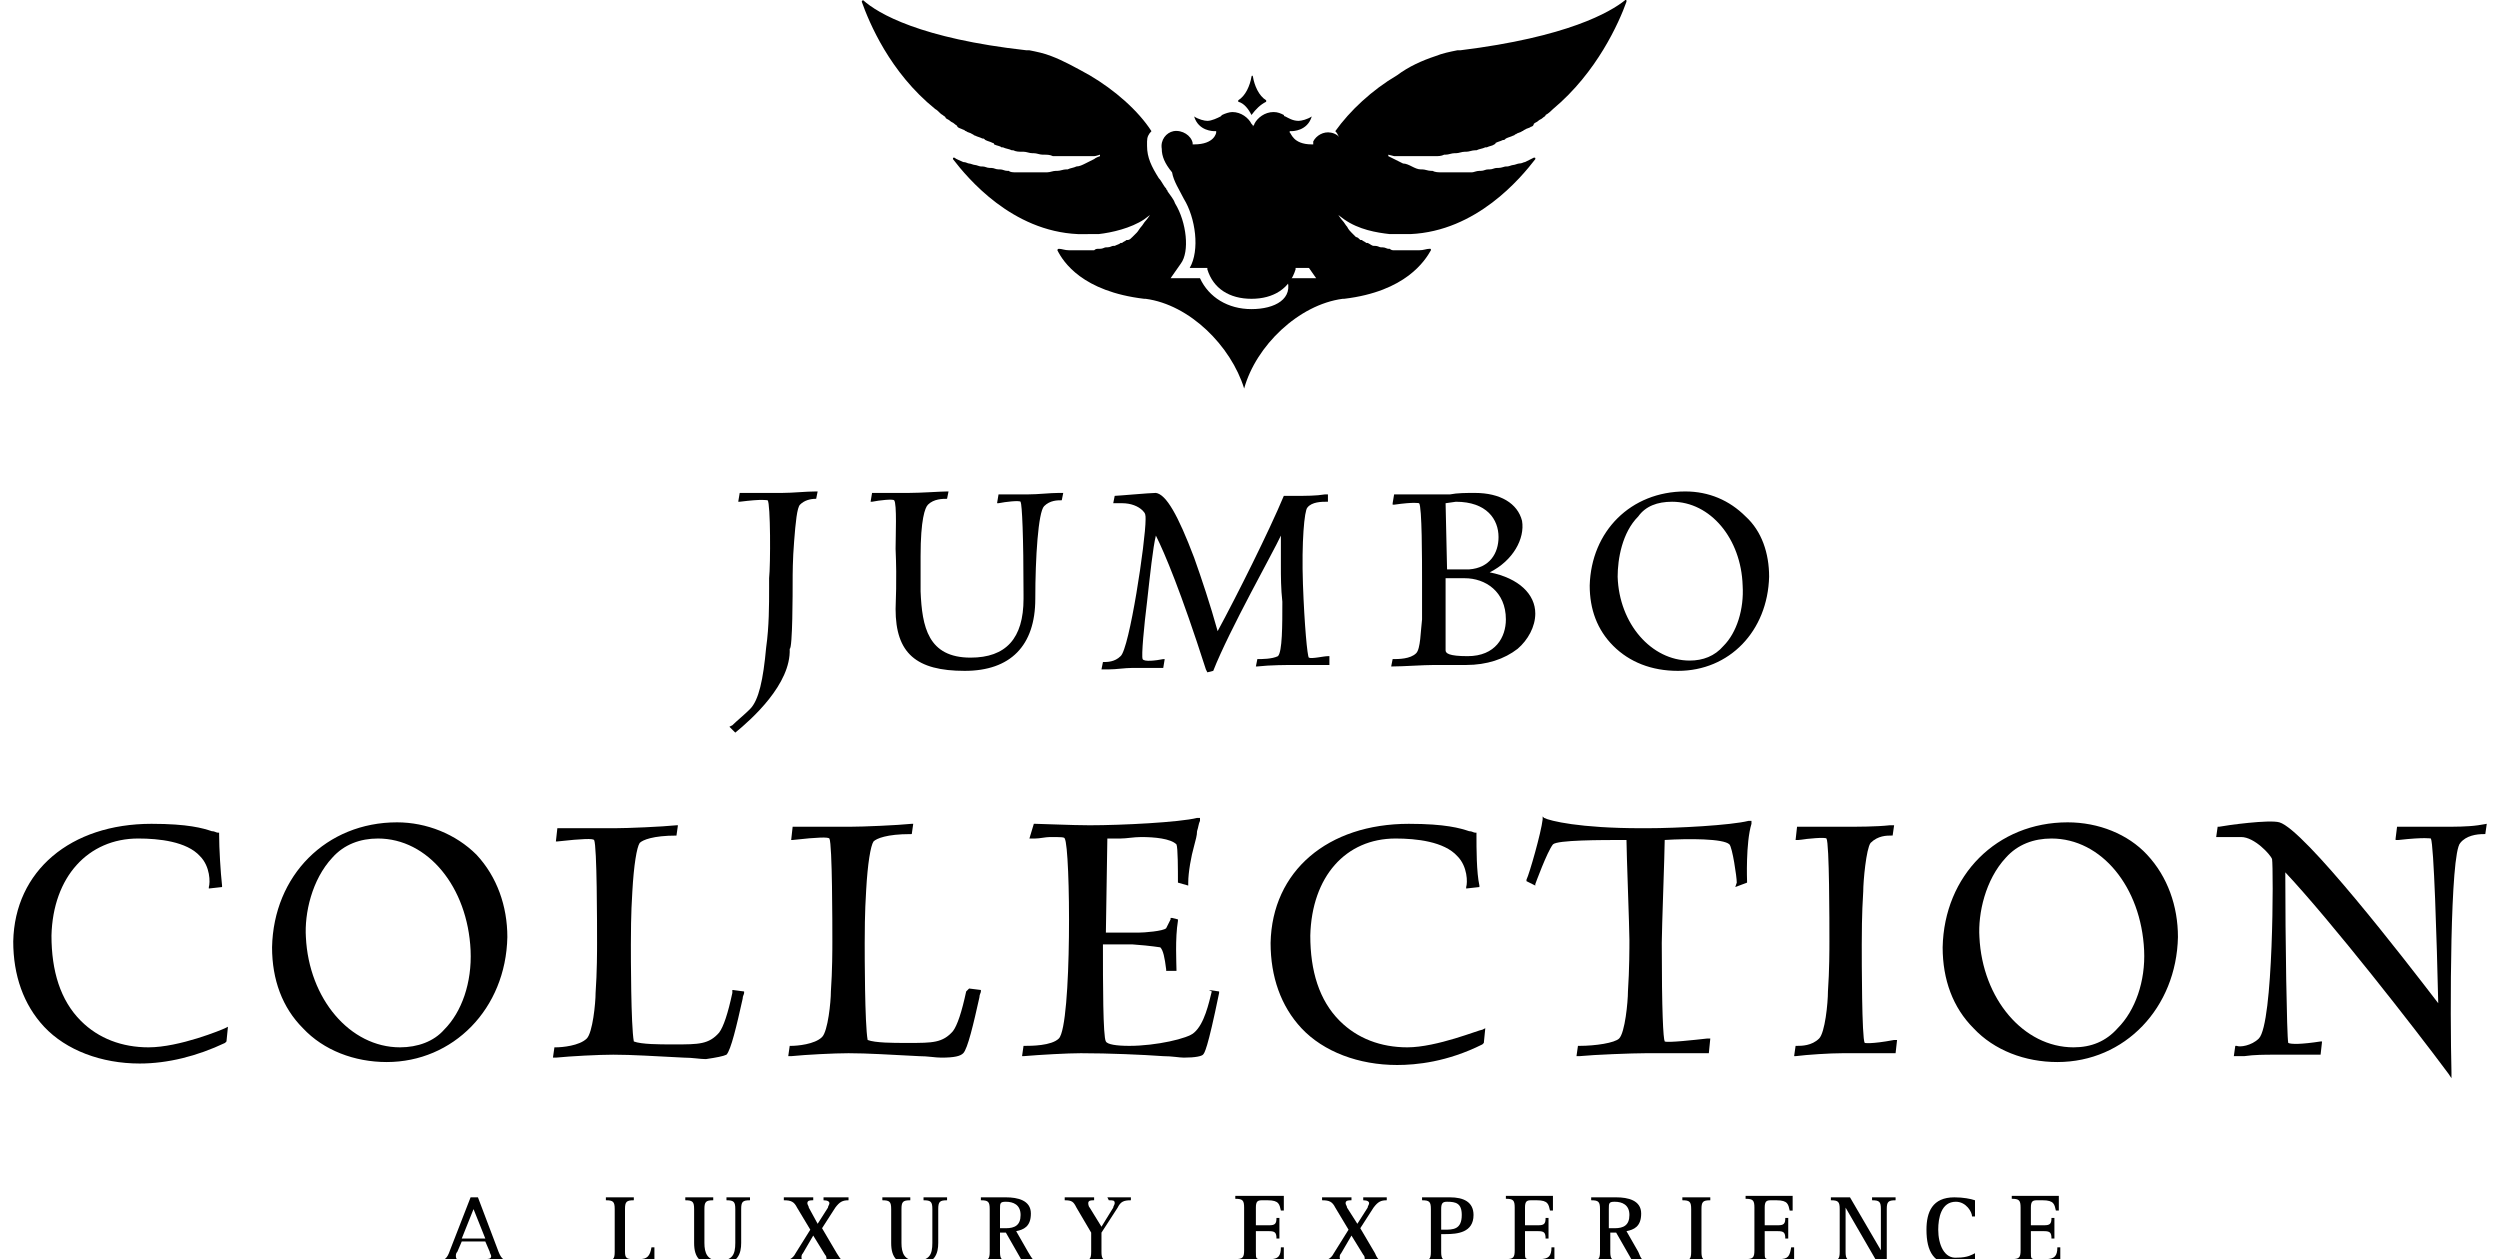 <?xml version="1.0" encoding="utf-8"?>
<svg xmlns="http://www.w3.org/2000/svg" xmlns:xlink="http://www.w3.org/1999/xlink" version="1.1" id="Livello_1" x="0px" y="0px" viewBox="0 0 170 85.6" enable-background="new 0 0 170 85.6" xml:space="preserve" width="800" height="403">
<g>
	<path d="M85.1,7.8L85.1,7.8c0.3-0.4,0.6-0.7,1-0.9V6.8c-0.5-0.3-0.8-1-0.9-1.6c0-0.1-0.1-0.1-0.1,0c-0.1,0.6-0.4,1.3-0.9,1.6v0.1   C84.6,7,84.9,7.4,85.1,7.8z"/>
	<path d="M80.5,13.5c0.8,1.3,1.1,3.5,0.4,4.7l0,0c0.5,0,1.1,0,1.1,0h0.1v0.1c0.4,1.3,1.5,2,3,2s2.6-0.7,3-2v-0.1h0.1   c0,0,0.6,0,1.1,0l0,0c-0.7-1.2-0.3-3.4,0.4-4.7c0.4-0.6,0.7-1.2,1.1-1.7c0.4-0.6,0.6-1,0.6-1.5c0.1-0.6-0.3-1.2-0.9-1.3   c-0.5-0.1-1,0.2-1.2,0.6v0.1l0,0l0,0v0.1h-0.1c-1.3,0-1.4-0.8-1.5-0.8V8.9h0.1l0,0c0.1,0,1.1,0,1.4-1c-0.3,0.2-0.7,0.3-0.9,0.3   c-0.4,0-0.7-0.2-0.9-0.3c-0.1,0-0.1-0.1-0.1-0.1c-0.2-0.1-0.4-0.2-0.7-0.2c-0.6,0-1.1,0.4-1.3,0.8c0,0.1-0.1,0.1-0.1,0.2v0.1V9l0,0   V8.7V8.6c0-0.1,0-0.1-0.1-0.2c-0.2-0.4-0.7-0.8-1.3-0.8c-0.2,0-0.5,0.1-0.7,0.2L83,7.9c-0.2,0.1-0.6,0.3-0.9,0.3   c-0.2,0-0.6-0.1-0.9-0.3c0.3,1,1.3,1,1.4,1l0,0h0.1V9c0,0-0.1,0.8-1.5,0.8h-0.1V9.7l0,0c-0.1-0.5-0.7-0.9-1.3-0.8   C79.3,9,78.9,9.5,79,10.1c0,0.5,0.2,1,0.7,1.6C79.8,12.3,80.2,12.9,80.5,13.5z"/>
	<path d="M53.9,39.5c0-0.4,0-1.5,0.1-2.7c0.1-1.3,0.2-2.3,0.4-2.5c0.3-0.3,0.7-0.4,1.1-0.4l0,0l0.1-0.5h-0.1c-0.7,0-1.6,0.1-2.3,0.1   h-2.9l-0.1,0.6h0.1c1.6-0.2,1.8-0.1,1.9-0.1c0.2,0.2,0.2,4.4,0.1,5.3c0,0.2,0,0.4,0,0.7c0,1.1,0,2.6-0.2,4   c-0.2,2.2-0.5,3.6-1.1,4.2c-0.4,0.4-0.9,0.8-1.2,1.1l-0.2,0.1l0.4,0.4l0,0l0,0c1.1-0.9,3.8-3.3,3.7-5.7   C53.9,44.1,53.9,40.2,53.9,39.5z"/>
	<path d="M60.9,41.4c0,3,1.4,4.2,4.7,4.2c3.1,0,4.8-1.7,4.8-4.9c0-2.8,0.2-5.9,0.6-6.3c0.4-0.4,0.9-0.4,1.2-0.4l0,0l0.1-0.5H72   c-0.6,0-1.4,0.1-2.1,0.1h-2l-0.1,0.6h0.1c0.5-0.1,1.4-0.2,1.5-0.1c0.1,0.2,0.2,2.3,0.2,6.3v0.3c0,2.7-1.2,4-3.6,4   c-2.9,0-3.3-2.1-3.4-4.5c0-0.5,0-0.9,0-1.4c0-0.3,0-0.7,0-1c0-2.5,0.3-3.3,0.5-3.5c0.4-0.4,1-0.4,1.3-0.4l0,0l0.1-0.5h-0.1   c-0.4,0-1.8,0.1-2.6,0.1h-2.5l-0.1,0.6h0.1c0.5-0.1,1.4-0.2,1.5-0.1c0.2,0.2,0.1,2.5,0.1,3.3C61,39.6,60.9,40.9,60.9,41.4z"/>
	<path d="M85.5,44.8L85.5,44.8l-0.1,0.5h0.1c0.9-0.1,2-0.1,2.6-0.1h2.3v-0.6h-0.1c-0.3,0-1.1,0.2-1.3,0.1c-0.1-0.1-0.3-2.2-0.4-5   c-0.1-2.9,0.1-5,0.3-5.2c0.3-0.4,1-0.4,1.3-0.4h0.1v-0.5h-0.2c-0.6,0.1-1.3,0.1-2,0.1h-0.8l0,0c-1,2.4-3.2,6.8-4.5,9.2   c-0.5-1.8-1.1-3.6-1.6-5c-1.1-2.9-1.9-4.3-2.6-4.4c-0.4,0-2.6,0.2-2.8,0.2l0,0l-0.1,0.5h0.6c0.6,0,1.1,0.2,1.4,0.5   c0.2,0.2,0.2,0.3,0.2,0.6c0,1.5-1.1,8.8-1.7,9.3C75.8,45,75.3,45,75,45l0,0l-0.1,0.5H75c0.1,0,0.3,0,0.4,0c0.5,0,1.1-0.1,1.6-0.1   h2.1l0.1-0.6h-0.1c-0.5,0.1-1.3,0.2-1.4,0s0.1-2.3,0.3-3.9c0.2-1.8,0.4-3.7,0.6-4.5c0.6,1.2,1.7,3.8,3.4,9.1l0.1,0.2l0.4-0.1l0,0   c1.1-2.8,4.1-8.1,4.6-9.2c0,0.5,0,1.2,0,2s0,1.6,0.1,2.5c0,1.6,0,3.4-0.3,3.7C86.5,44.8,85.8,44.8,85.5,44.8z"/>
	<path d="M96.3,44.4c-0.4,0.4-1.2,0.4-1.6,0.4l0,0l-0.1,0.5h0.1c0.7,0,2.1-0.1,2.8-0.1c0.3,0,0.7,0,1.1,0s0.7,0,1.1,0   c1.4,0,2.6-0.4,3.5-1.1c0.7-0.6,1.2-1.5,1.2-2.4c0-1.3-1.1-2.4-3.1-2.8c1.6-0.8,2.4-2.3,2.2-3.5c-0.3-1.2-1.5-1.9-3.2-1.9   c-0.6,0-1.2,0-1.7,0.1c-0.4,0-0.7,0-1.1,0h-2.7l-0.1,0.6v0.1h0.1c1.4-0.2,1.7-0.1,1.7-0.1c0.2,0.2,0.2,3.9,0.2,5.3   c0,0.1,0,0.2,0,0.3c0,0.5,0,1.4,0,2.3C96.6,42.9,96.6,44.1,96.3,44.4z M98.3,34.2l0.7-0.1c2.1,0,2.9,1.2,2.9,2.4   c0,1.1-0.6,2.1-2,2.2h-1.5L98.3,34.2L98.3,34.2z M98.3,39.3h1.3c1.4,0,2.8,0.9,2.8,2.8c0,1.2-0.7,2.5-2.6,2.5   c-1.3,0-1.5-0.2-1.5-0.4C98.3,44.2,98.3,39.3,98.3,39.3z"/>
	<path d="M108.1,39.8c0,1.6,0.5,3,1.6,4.1s2.6,1.7,4.4,1.7c3.5,0,6.1-2.7,6.2-6.4c0-1.6-0.5-3.1-1.6-4.1c-1.1-1.1-2.5-1.7-4.1-1.7   C110.9,33.4,108.2,36.1,108.1,39.8z M113.7,34.1c2.6,0,4.7,2.5,4.8,5.7c0.1,1.6-0.4,3.2-1.3,4.1c-0.6,0.7-1.4,1-2.3,1   c-2.6,0-4.8-2.5-4.9-5.7c0-1.2,0.3-3,1.4-4.1C111.9,34.4,112.7,34.1,113.7,34.1z"/>
	<path d="M10.1,71.2c-1.8,0-3.4-0.6-4.6-1.8c-1.4-1.4-2-3.4-2-5.8C3.6,59.6,6,57,9.4,57c1.4,0,3.3,0.2,4.2,1.2   c0.7,0.7,0.7,1.8,0.6,2.1v0.1l0.9-0.1v-0.1c-0.1-0.9-0.2-2.5-0.2-3.5v-0.1h-0.1c-0.1,0-0.2-0.1-0.4-0.1c-0.6-0.2-1.6-0.5-4.1-0.5   c-5.5,0-9.3,3.2-9.4,8c0,2.3,0.7,4.3,2.1,5.8c1.5,1.6,3.9,2.5,6.5,2.5c1.9,0,3.9-0.5,5.8-1.4l0.1-0.1l0.1-1l-0.2,0.1   C15.1,70,12.2,71.2,10.1,71.2z"/>
	<path d="M34.5,63.7c0-2.1-0.7-4.1-2.1-5.6C31,56.7,29,55.9,27,55.9c-4.8,0-8.4,3.6-8.5,8.5c0,2.2,0.7,4.1,2.1,5.5   c1.4,1.5,3.5,2.3,5.7,2.3C30.8,72.2,34.4,68.6,34.5,63.7z M27.2,71.2c-3.4,0-6.2-3.3-6.4-7.5c-0.1-1.6,0.4-3.9,1.8-5.4   c0.8-0.9,1.9-1.3,3.1-1.3c3.4,0,6.1,3.3,6.3,7.6c0.1,2.2-0.6,4.2-1.8,5.4C29.5,70.8,28.4,71.2,27.2,71.2z"/>
	<path d="M49.4,71.7c0.3-0.3,0.7-2,1.1-3.8c0-0.2,0.1-0.3,0.1-0.4v-0.1l-0.8-0.1v0.2c-0.3,1.4-0.6,2.3-0.9,2.7   c-0.7,0.8-1.4,0.8-3,0.8c-0.1,0-0.2,0-0.3,0c-0.7,0-2,0-2.5-0.2c-0.2-1.1-0.2-5.8-0.2-6.6c0-0.5,0-2.1,0.1-3.6   c0.1-1.8,0.3-3,0.5-3.3c0.2-0.2,0.9-0.5,2.5-0.5h0l0.1-0.7H46c-1,0.1-3.3,0.2-4.2,0.2h-3.9l-0.1,0.9h0.1c1.8-0.2,2.4-0.2,2.5-0.1   c0.2,0.4,0.2,5.8,0.2,7c0,0.5,0,2-0.1,3.4c0,0.7-0.2,2.7-0.6,3.1c-0.5,0.5-1.7,0.6-2.1,0.6h-0.1l-0.1,0.7h0.2   c1-0.1,2.9-0.2,3.9-0.2c1.3,0,2.8,0.1,4.8,0.2c0.6,0,1.1,0.1,1.5,0.1C48.7,71.9,49.2,71.8,49.4,71.7z"/>
	<path d="M65.7,67.4c-0.3,1.4-0.6,2.3-0.9,2.7c-0.7,0.8-1.4,0.8-3,0.8c-0.1,0-0.2,0-0.3,0c-0.7,0-2,0-2.5-0.2   c-0.2-1.1-0.2-5.8-0.2-6.6c0-0.5,0-2.1,0.1-3.6c0.1-1.8,0.3-3,0.5-3.3c0.2-0.2,0.9-0.5,2.5-0.5H62l0.1-0.7H62   c-1,0.1-3.3,0.2-4.2,0.2h-3.9l-0.1,0.9h0.1c1.8-0.2,2.4-0.2,2.5-0.1c0.2,0.4,0.2,5.9,0.2,7c0,0.5,0,2-0.1,3.4   c0,0.7-0.2,2.7-0.6,3.1c-0.5,0.5-1.7,0.6-2.1,0.6h-0.1l-0.1,0.7h0.2c1-0.1,2.9-0.2,3.9-0.2c1.3,0,2.8,0.1,4.8,0.2   c0.6,0,1.1,0.1,1.5,0.1c0.9,0,1.3-0.1,1.5-0.3c0.3-0.3,0.7-2,1.1-3.8c0-0.2,0.1-0.3,0.1-0.4v-0.1l-0.8-0.1L65.7,67.4z"/>
	<path d="M82.4,67.4c-0.2,0.8-0.5,2.2-1.2,2.8c-0.4,0.4-2.6,0.9-4.4,0.9l0,0c-0.9,0-1.5-0.1-1.6-0.3c-0.2-0.3-0.2-4-0.2-6.6   c0.4,0,1.2,0,2,0c1.4,0.1,1.8,0.2,1.9,0.2c0.2,0.2,0.3,0.7,0.4,1.5V66H80v-0.1c0-0.4-0.1-2.1,0.1-3.3v-0.1l-0.4-0.1h-0.1v0.1   c-0.1,0.2-0.3,0.6-0.3,0.6l0,0c-0.2,0.2-1.5,0.3-1.9,0.3s-0.8,0-1.2,0c-0.4,0-0.8,0-1,0l0.1-6.4c0.2,0,0.6,0,0.9,0   c0.4,0,0.9-0.1,1.4-0.1c0.9,0,2,0.1,2.4,0.5c0.1,0.2,0.1,1.8,0.1,2.5V60l0.7,0.2V60c0-0.7,0.2-1.8,0.4-2.5c0.1-0.4,0.2-0.7,0.2-1   c0.1-0.3,0.1-0.5,0.2-0.7v-0.2h-0.2c-1.2,0.3-5.1,0.5-7.3,0.5c-1.2,0-3.3-0.1-3.7-0.1h-0.1L70,57h0.4c0.3,0,0.7-0.1,1-0.1   c0.7,0,1,0,1,0.1c0.4,0.6,0.5,12.7-0.4,13.6c-0.5,0.5-1.9,0.5-2.3,0.5h-0.1l-0.1,0.7h0.1c1.2-0.1,3-0.2,3.9-0.2   c1.9,0,4.2,0.1,5.6,0.2c0.6,0,1.1,0.1,1.4,0.1c0.8,0,1.2-0.1,1.3-0.2l0,0c0.1-0.1,0.3-0.3,1.1-4.2v-0.1l-0.7-0.1L82.4,67.4z"/>
	<path d="M95.7,71.2c-1.8,0-3.4-0.6-4.6-1.8c-1.4-1.4-2-3.4-2-5.8c0.1-4,2.4-6.6,5.8-6.6c1.4,0,3.3,0.2,4.2,1.2   c0.7,0.7,0.7,1.8,0.6,2.1v0.1l0.9-0.1v-0.1c-0.2-0.9-0.2-2.5-0.2-3.5v-0.1h-0.1c-0.1,0-0.2-0.1-0.4-0.1c-0.6-0.2-1.6-0.5-4.1-0.5   c-5.5,0-9.3,3.2-9.4,8.1c0,2.3,0.7,4.3,2.1,5.8c1.5,1.6,3.9,2.5,6.5,2.5c1.3,0,3.4-0.2,5.8-1.4l0.1-0.1l0.1-1l-0.2,0.1   C100.6,70,97.7,71.2,95.7,71.2z"/>
	<path d="M118,60.3l0.8-0.3v-0.1c0,0-0.1-2.6,0.3-3.9v-0.2h-0.2c-1.2,0.3-4.8,0.5-6.9,0.5c-0.1,0-0.3,0-0.4,0   c-4.2,0-6.2-0.5-6.6-0.7l-0.1-0.1v0.2c-0.1,0.9-0.9,3.7-1.1,4.1v0.1l0.6,0.3v-0.1c0,0,0.8-2.2,1.2-2.7c0.3-0.3,3.2-0.3,5-0.3   c0,0.8,0.2,6,0.2,6.8c0,0.5,0,2-0.1,3.5c0,0.7-0.2,2.8-0.6,3.2c-0.3,0.3-1.6,0.5-2.7,0.5h-0.1l-0.1,0.7h0.2c1-0.1,3.6-0.2,4.5-0.2   h4.3l0.1-1h-0.2c-0.9,0.1-2.7,0.3-2.9,0.2c-0.1-0.2-0.2-2-0.2-6.7c0-0.9,0.2-6.2,0.2-7c1.6-0.1,4-0.1,4.4,0.3   c0.2,0.2,0.5,2.2,0.5,2.6L118,60.3z"/>
	<path d="M126.8,70.9c-0.2-0.3-0.2-5.6-0.2-6.7c0-0.5,0-2.1,0.1-3.6c0-0.7,0.2-2.9,0.5-3.3c0.5-0.5,1.1-0.5,1.4-0.5h0.1l0.1-0.7   h-0.3c-0.9,0.1-2.2,0.1-3,0.1h-3.3l-0.1,0.9h0.2c0.7-0.1,1.8-0.2,1.9-0.1c0.2,0.3,0.2,5.7,0.2,7c0,0.5,0,2-0.1,3.4   c0,0.8-0.2,2.8-0.6,3.2c-0.5,0.5-1.2,0.5-1.5,0.5h-0.1l-0.1,0.7h0.1c0.8-0.1,2.3-0.2,3.2-0.2h3.6l0.1-0.9h-0.2   C127.2,71,126.8,70.9,126.8,70.9z"/>
	<path d="M140.6,55.9c-4.8,0-8.4,3.6-8.5,8.5c0,2.2,0.7,4.1,2.1,5.5c1.4,1.5,3.5,2.3,5.7,2.3c4.6,0,8.1-3.7,8.2-8.5   c0-2.1-0.7-4.1-2.1-5.6C144.7,56.7,142.7,55.9,140.6,55.9z M144,69.9c-0.8,0.9-1.8,1.3-3,1.3c-3.4,0-6.2-3.3-6.4-7.5   c-0.1-1.6,0.4-3.9,1.8-5.4c0.8-0.9,1.9-1.3,3.1-1.3c3.4,0,6.1,3.3,6.3,7.6C145.9,66.7,145.2,68.7,144,69.9z"/>
	<path d="M168.5,56.1c-0.7,0.1-1.6,0.1-2.3,0.1H163l-0.1,0.8v0.1h0.2c1.8-0.2,2.2-0.1,2.2-0.1c0.2,0.4,0.4,6.8,0.5,11.2   c-2.3-3-9.1-11.8-10.8-12.3c-0.7-0.2-3.6,0.2-4.1,0.3h-0.1l-0.1,0.7h1.7c0.9,0,2,1.2,2.1,1.5c0.1,0.6,0.1,11.2-0.9,12.2   c-0.5,0.5-1.3,0.6-1.5,0.5H152l-0.1,0.7h0.1c0.2,0,0.4,0,0.6,0c0.7-0.1,1.4-0.1,2.1-0.1h3.1l0.1-0.9h-0.1c-1.3,0.2-2,0.2-2.2,0.1   c-0.1-0.5-0.2-7.1-0.2-11.6c3.1,3.3,8.8,10.6,11.1,13.7l0.2,0.3v-0.4c-0.1-3.9-0.1-14.9,0.6-15.6c0.4-0.5,1.1-0.6,1.6-0.6h0.1   l0.1-0.7L168.5,56.1z"/>
	<path d="M33.9,85.1l-1.4-3.7H32L30.6,85c-0.2,0.6-0.4,0.7-0.8,0.7v0.2h1.7v-0.2c-0.4,0-0.5-0.1-0.5-0.3c0-0.1,0-0.2,0.1-0.3   l0.3-0.7H33l0.3,0.7c0,0.1,0.1,0.2,0.1,0.3c0,0.2-0.2,0.2-0.5,0.2v0.2h1.9v-0.2C34.3,85.8,34.1,85.6,33.9,85.1z M31.4,84.2l0.8-2   l0.8,2H31.4z"/>
	<path d="M43.5,85.6H43c-0.4,0-0.5-0.1-0.5-0.5v-2.9c0-0.5,0.1-0.6,0.6-0.6v-0.2h-1.9v0.2c0.5,0,0.6,0.1,0.6,0.6v2.9   c0,0.5-0.1,0.6-0.6,0.6v0.2h3.3v-1.1h-0.2C44.2,85.4,44,85.6,43.5,85.6z"/>
	<path d="M49.4,81.6c0.5,0,0.6,0.1,0.6,0.6v2.3c0,0.8-0.2,1.2-1.1,1.2c-0.8,0-1-0.5-1-1.2v-2.3c0-0.5,0.1-0.6,0.6-0.6v-0.2h-1.9v0.2   c0.5,0,0.6,0.1,0.6,0.6v2.3c0,1,0.4,1.5,1.6,1.5c1.4,0,1.6-0.8,1.6-1.5v-2.3c0-0.5,0.1-0.6,0.6-0.6v-0.2h-1.6   C49.4,81.4,49.4,81.6,49.4,81.6z"/>
	<path d="M56.9,85.2l-1-1.7l0.9-1.4c0.3-0.4,0.5-0.5,0.9-0.5v-0.2H56v0.2c0.3,0,0.4,0.1,0.4,0.2s-0.1,0.2-0.1,0.3l-0.7,1.1L55,82.1   c0-0.1-0.1-0.2-0.1-0.3c0-0.2,0.2-0.2,0.4-0.2v-0.2h-2v0.2c0.5,0,0.7,0.1,0.9,0.5l0.9,1.5l-1,1.6c-0.2,0.4-0.5,0.5-0.9,0.5v0.2h1.7   v-0.2c-0.2,0-0.4,0-0.4-0.2c0-0.1,0-0.2,0.1-0.3l0.7-1.2l0.8,1.3c0.1,0.1,0.1,0.2,0.1,0.3c0,0.2-0.2,0.2-0.4,0.2V86h2v-0.2   C57.3,85.8,57.2,85.7,56.9,85.2z"/>
	<path d="M62.8,81.6c0.5,0,0.6,0.1,0.6,0.6v2.3c0,0.8-0.2,1.2-1.1,1.2c-0.8,0-1-0.5-1-1.2v-2.3c0-0.5,0.1-0.6,0.6-0.6v-0.2H60v0.2   c0.5,0,0.6,0.1,0.6,0.6v2.3c0,1,0.4,1.5,1.6,1.5c1.4,0,1.6-0.8,1.6-1.5v-2.3c0-0.5,0.1-0.6,0.6-0.6v-0.2h-1.6   C62.8,81.4,62.8,81.6,62.8,81.6z"/>
	<path d="M69.9,85.1l-0.8-1.4c0.5-0.1,1-0.3,1-1.2c0-0.9-0.9-1.1-1.7-1.1h-1.7v0.2c0.5,0,0.6,0.1,0.6,0.6v2.9c0,0.5-0.1,0.6-0.6,0.6   v0.2h1.9v-0.2c-0.5,0-0.6-0.1-0.6-0.6v-1.3h0.4l1.2,2.1h1v-0.2C70.3,85.8,70.2,85.6,69.9,85.1z M68.4,83.5H68v-1.3   c0-0.4,0-0.5,0.4-0.5c0.5,0,1,0.2,1,0.9S69,83.5,68.4,83.5z"/>
	<path d="M75.4,81.6c0.3,0,0.4,0,0.4,0.2c0,0.1-0.1,0.2-0.1,0.3l-0.8,1.3l-0.8-1.3C74,82,74,81.8,74,81.8c0-0.2,0.2-0.2,0.4-0.2   v-0.2h-2v0.2c0.5,0,0.6,0.1,0.8,0.5l1,1.7v1.3c0,0.5-0.1,0.6-0.6,0.6v0.2h1.9v-0.2c-0.5,0-0.6-0.1-0.6-0.6v-1.3l1.1-1.7   c0.2-0.4,0.4-0.5,0.9-0.5v-0.2h-1.6L75.4,81.6L75.4,81.6z"/>
	<path d="M86.4,85.6h-0.6c-0.4,0-0.4,0-0.4-0.5v-1.4h0.9c0.4,0,0.5,0.1,0.5,0.5H87v-1.4h-0.2c0,0.4-0.1,0.5-0.5,0.5h-0.9v-1.2   c0-0.4,0.1-0.5,0.4-0.5h0.4c0.8,0,0.8,0.3,0.9,0.7h0.2v-1H84v0.2c0.5,0,0.6,0.1,0.6,0.6V85c0,0.5-0.1,0.6-0.6,0.6v0.2h3.3v-1h-0.2   C87.1,85.4,86.9,85.6,86.4,85.6z"/>
	<path d="M93.5,85.2l-1-1.7l0.9-1.4c0.3-0.4,0.5-0.5,0.9-0.5v-0.2h-1.6v0.2c0.3,0,0.4,0.1,0.4,0.2S93,82,93,82.1l-0.7,1.1l-0.7-1.1   c0-0.1-0.1-0.2-0.1-0.3c0-0.2,0.2-0.2,0.4-0.2v-0.2h-2v0.2c0.5,0,0.7,0.1,0.9,0.5l0.9,1.5l-1,1.6c-0.2,0.4-0.5,0.5-0.9,0.5v0.2h1.7   v-0.2c-0.2,0-0.4,0-0.4-0.2c0-0.1,0-0.2,0.1-0.3l0.7-1.2l0.8,1.3c0.1,0.1,0.1,0.2,0.1,0.3c0,0.2-0.2,0.2-0.4,0.2V86h2v-0.2   C93.9,85.8,93.7,85.7,93.5,85.2z"/>
	<path d="M98.6,81.4h-1.9v0.2c0.5,0,0.6,0.1,0.6,0.6v2.9c0,0.5-0.1,0.6-0.6,0.6v0.2h1.9v-0.2c-0.5,0-0.6-0.1-0.6-0.6v-1.2h0.3   c0.8,0,1.9-0.1,1.9-1.3C100.2,81.7,99.5,81.4,98.6,81.4z M98.2,83.6H98v-1.4c0-0.4,0.1-0.5,0.4-0.5c0.6,0,1,0.1,1,0.9   C99.4,83.6,98.8,83.6,98.2,83.6z"/>
	<path d="M104.7,85.6h-0.6c-0.4,0-0.4,0-0.4-0.5v-1.4h0.9c0.4,0,0.5,0.1,0.5,0.5h0.2v-1.4h-0.2c0,0.4-0.1,0.5-0.5,0.5h-0.9v-1.2   c0-0.4,0.1-0.5,0.4-0.5h0.4c0.8,0,0.8,0.3,0.9,0.7h0.2v-1h-3.2v0.2c0.5,0,0.6,0.1,0.6,0.6V85c0,0.5-0.1,0.6-0.6,0.6v0.2h3.3v-1   h-0.2C105.5,85.4,105.3,85.6,104.7,85.6z"/>
	<path d="M111.4,85.1l-0.8-1.4c0.5-0.1,1-0.3,1-1.2c0-0.9-0.9-1.1-1.7-1.1h-1.7v0.2c0.5,0,0.6,0.1,0.6,0.6v2.9   c0,0.5-0.1,0.6-0.6,0.6v0.2h1.9v-0.2c-0.5,0-0.6-0.1-0.6-0.6v-1.3h0.4l1.2,2.1h1v-0.2C111.7,85.8,111.6,85.6,111.4,85.1z    M109.8,83.5h-0.4v-1.3c0-0.4,0-0.5,0.4-0.5c0.5,0,1,0.2,1,0.9S110.4,83.5,109.8,83.5z"/>
	<path d="M114.4,81.6c0.5,0,0.6,0.1,0.6,0.6v2.9c0,0.5-0.1,0.6-0.6,0.6v0.2h1.9v-0.2c-0.5,0-0.6-0.1-0.6-0.6v-2.9   c0-0.5,0.1-0.6,0.6-0.6v-0.2h-1.9V81.6z"/>
	<path d="M121,85.6h-0.6c-0.4,0-0.4,0-0.4-0.5v-1.4h0.9c0.4,0,0.5,0.1,0.5,0.5h0.2v-1.4h-0.2c0,0.4-0.1,0.5-0.5,0.5H120v-1.2   c0-0.4,0.1-0.5,0.4-0.5h0.4c0.8,0,0.8,0.3,0.9,0.7h0.2v-1h-3.2v0.2c0.5,0,0.6,0.1,0.6,0.6V85c0,0.5-0.1,0.6-0.6,0.6v0.2h3.3v-1   h-0.2C121.7,85.4,121.6,85.6,121,85.6z"/>
	<path d="M127.3,81.6c0.5,0,0.6,0.1,0.6,0.6V85l0,0l-2.1-3.6h-1.3v0.2c0.5,0,0.6,0.1,0.6,0.6v2.9c0,0.5-0.1,0.6-0.6,0.6v0.2h1.6   v-0.2c-0.5,0-0.6-0.1-0.6-0.6v-3l0,0l2.2,3.8h0.6v-3.7c0-0.5,0.1-0.6,0.6-0.6v-0.2h-1.6C127.3,81.4,127.3,81.6,127.3,81.6z"/>
	<path d="M131.8,83.6c0-0.8,0.2-1.9,1.2-1.9c0.7,0,1.1,0.7,1.1,1h0.2v-1.1c-0.3-0.1-0.8-0.2-1.4-0.2c-1.5,0-1.9,1-1.9,2.2   c0,1.5,0.5,2.4,2,2.4c0.7,0,1.1-0.2,1.3-0.3v-0.5c-0.2,0.1-0.5,0.3-1.2,0.3C132.2,85.6,131.8,84.6,131.8,83.6z"/>
	<path d="M139.1,85.6h-0.6c-0.4,0-0.4,0-0.4-0.5v-1.4h0.9c0.4,0,0.5,0.1,0.5,0.5h0.2v-1.4h-0.2c0,0.4-0.1,0.5-0.5,0.5h-0.9v-1.2   c0-0.4,0.1-0.5,0.4-0.5h0.4c0.8,0,0.8,0.3,0.9,0.7h0.2v-1h-3.2v0.2c0.5,0,0.6,0.1,0.6,0.6V85c0,0.5-0.1,0.6-0.6,0.6v0.2h3.3v-1   h-0.2C139.9,85.4,139.7,85.6,139.1,85.6z"/>
	<path d="M58.6,0.1L58.6,0.1c0.5,1.4,1.9,4.8,5,7.3c0.2,0.1,0.3,0.3,0.5,0.4c0.1,0.1,0.2,0.1,0.2,0.2c0.1,0.1,0.2,0.1,0.3,0.2   c0.1,0.1,0.2,0.1,0.3,0.2c0.1,0.1,0.2,0.1,0.2,0.2c0.1,0.1,0.2,0.1,0.4,0.2c0.1,0,0.1,0.1,0.2,0.1C65.8,9,66,9,66.1,9.1   c0.1,0,0.1,0.1,0.2,0.1c0.2,0.1,0.3,0.1,0.5,0.2c0.1,0,0.1,0,0.2,0.1c0.2,0.1,0.3,0.1,0.5,0.2c0,0,0.1,0,0.1,0.1   c0.2,0.1,0.4,0.1,0.5,0.2h0.1c0.2,0.1,0.4,0.1,0.6,0.2h0.1c0.2,0.1,0.4,0.1,0.6,0.1h0.1c0.2,0,0.4,0.1,0.6,0.1h0.1   c0.2,0,0.4,0.1,0.6,0.1H71c0.2,0,0.4,0,0.6,0.1c0,0,0,0,0.1,0c0.2,0,0.4,0,0.7,0c0,0,0,0,0.1,0c0.2,0,0.5,0,0.7,0l0,0   c0.2,0,0.5,0,0.7,0l0,0l0,0c0.2,0,0.4,0,0.5,0s0.4-0.1,0.4-0.1s0,0,0,0.1c0,0-0.3,0.1-0.4,0.2c-0.2,0.1-0.4,0.2-0.6,0.3l0,0   c-0.2,0.1-0.4,0.2-0.6,0.2l0,0c-0.2,0.1-0.4,0.1-0.6,0.2c0,0,0,0-0.1,0c-0.2,0-0.4,0.1-0.6,0.1c0,0,0,0-0.1,0   c-0.2,0-0.4,0.1-0.6,0.1c0,0,0,0-0.1,0c-0.2,0-0.4,0-0.6,0h-0.1c-0.2,0-0.4,0-0.6,0h-0.1c-0.2,0-0.4,0-0.5,0c0,0,0,0-0.1,0   c-0.2,0-0.4,0-0.5-0.1c0,0,0,0-0.1,0c-0.2,0-0.3-0.1-0.5-0.1c0,0,0,0-0.1,0c-0.2,0-0.3-0.1-0.5-0.1c0,0,0,0-0.1,0   c-0.2,0-0.3-0.1-0.5-0.1c0,0,0,0-0.1,0s-0.3-0.1-0.4-0.1l0,0c-0.1,0-0.3-0.1-0.4-0.1l0,0c-0.1,0-0.2-0.1-0.4-0.1l0,0   c-0.2-0.1-0.5-0.2-0.6-0.3c-0.1,0-0.1,0-0.1,0.1l0,0l0,0c1,1.3,4,4.9,8.5,5.1h0.1l0,0h0.1l0,0h0.1h0.1h0.1h0.1H74c0,0,0.1,0,0.2,0   c0,0,0,0,0.1,0s0.1,0,0.2,0l0,0c0.1,0,0.2,0,0.2,0l0,0c0.9-0.1,2.2-0.4,3.1-1l0.4-0.3l0,0c0,0-0.2,0.3-0.3,0.4   c-0.1,0.1-0.2,0.3-0.3,0.4l0,0c-0.1,0.1-0.2,0.3-0.3,0.4l0,0c-0.1,0.1-0.2,0.2-0.3,0.3l0,0c-0.1,0.1-0.2,0.2-0.3,0.2c0,0,0,0-0.1,0   c-0.1,0.1-0.2,0.1-0.3,0.2c0,0,0,0-0.1,0c-0.1,0.1-0.2,0.1-0.4,0.2c0,0,0,0-0.1,0s-0.2,0.1-0.4,0.1c0,0,0,0-0.1,0s-0.2,0.1-0.4,0.1   c0,0,0,0-0.1,0s-0.2,0-0.3,0.1c0,0,0,0-0.1,0s-0.2,0-0.3,0c0,0,0,0-0.1,0s-0.2,0-0.3,0l0,0c-0.1,0-0.2,0-0.3,0l0,0   c-0.1,0-0.2,0-0.3,0l0,0c-0.1,0-0.2,0-0.3,0l0,0c-0.3,0-0.5-0.1-0.7-0.1l0,0c-0.1,0-0.1,0.1-0.1,0.1c0.4,0.8,1.7,2.8,5.9,3.3   c0,0,0,0,0.1,0c3,0.4,5.8,3.2,6.7,6.1l0,0l0,0c0.8-2.9,3.7-5.7,6.7-6.1c0,0,0,0,0.1,0c4.2-0.5,5.5-2.6,5.9-3.3c0-0.1,0-0.1-0.1-0.1   l0,0c-0.2,0-0.4,0.1-0.7,0.1l0,0c-0.1,0-0.2,0-0.3,0l0,0c-0.1,0-0.2,0-0.3,0l0,0c-0.1,0-0.2,0-0.3,0l0,0c-0.1,0-0.2,0-0.3,0   c0,0,0,0-0.1,0s-0.2,0-0.3,0c0,0,0,0-0.1,0s-0.2,0-0.3-0.1c0,0,0,0-0.1,0s-0.2-0.1-0.4-0.1c0,0,0,0-0.1,0s-0.2-0.1-0.4-0.1   c0,0,0,0-0.1,0s-0.2-0.1-0.4-0.2c0,0,0,0-0.1,0c-0.1-0.1-0.2-0.1-0.3-0.2c0,0,0,0-0.1,0c-0.1-0.1-0.2-0.2-0.3-0.2l0,0   c-0.1-0.1-0.2-0.2-0.3-0.3l0,0c-0.1-0.1-0.2-0.2-0.3-0.4l0,0c-0.1-0.1-0.2-0.3-0.3-0.4c-0.1-0.1-0.3-0.4-0.3-0.4l0,0l0.4,0.3   c1,0.7,2.2,0.9,3.1,1l0,0c0.1,0,0.2,0,0.2,0l0,0c0.1,0,0.1,0,0.2,0c0,0,0,0,0.1,0s0.1,0,0.2,0h0.1h0.1h0.1h0.1h0.1l0,0   c0.1,0,0.1,0,0.1,0l0,0h0.1c4.5-0.2,7.5-3.8,8.5-5.1l0,0l0,0c0-0.1,0-0.1-0.1-0.1c-0.2,0.1-0.4,0.2-0.6,0.3l0,0   c-0.1,0-0.2,0.1-0.4,0.1l0,0c-0.1,0-0.3,0.1-0.4,0.1l0,0c-0.1,0-0.3,0.1-0.4,0.1c0,0,0,0-0.1,0s-0.3,0.1-0.5,0.1c0,0,0,0-0.1,0   c-0.2,0-0.3,0.1-0.5,0.1c0,0,0,0-0.1,0c-0.2,0-0.3,0.1-0.5,0.1c0,0,0,0-0.1,0c-0.2,0-0.4,0.1-0.5,0.1c0,0,0,0-0.1,0   c-0.2,0-0.4,0-0.5,0h-0.1c-0.2,0-0.4,0-0.6,0h-0.1c-0.2,0-0.4,0-0.6,0c0,0,0,0-0.1,0c-0.2,0-0.4,0-0.6-0.1c0,0,0,0-0.1,0   c-0.2,0-0.4-0.1-0.6-0.1c0,0,0,0-0.1,0c-0.2,0-0.4-0.1-0.6-0.2l0,0c-0.2-0.1-0.4-0.2-0.6-0.2l0,0c-0.2-0.1-0.4-0.2-0.6-0.3   l-0.4-0.2c0,0,0,0,0-0.1l0.4,0.1c0.2,0,0.4,0,0.5,0l0,0l0,0c0.2,0,0.5,0,0.7,0l0,0c0.2,0,0.5,0,0.7,0c0,0,0,0,0.1,0   c0.2,0,0.4,0,0.7,0c0,0,0,0,0.1,0c0.2,0,0.4,0,0.6-0.1h0.1c0.2,0,0.4-0.1,0.6-0.1H99c0.2,0,0.4-0.1,0.6-0.1h0.1   c0.2,0,0.4-0.1,0.6-0.1h0.1c0.2-0.1,0.4-0.1,0.6-0.2h0.1c0.2-0.1,0.4-0.1,0.5-0.2c0,0,0.1,0,0.1-0.1c0.2-0.1,0.3-0.1,0.5-0.2   c0.1,0,0.1,0,0.2-0.1c0.2-0.1,0.3-0.1,0.5-0.2c0.1,0,0.1-0.1,0.2-0.1c0.1-0.1,0.3-0.1,0.4-0.2c0.1,0,0.1-0.1,0.2-0.1   c0.1-0.1,0.3-0.1,0.4-0.2c0.1,0,0.2-0.1,0.2-0.2c0.1-0.1,0.2-0.1,0.3-0.2c0.1-0.1,0.2-0.1,0.3-0.2c0.1-0.1,0.2-0.1,0.2-0.2   c0.2-0.1,0.4-0.3,0.5-0.4c3-2.5,4.5-5.9,5-7.3l0,0l0,0c0,0,0,0,0-0.1l0,0c0,0-0.1-0.1-0.1,0c-1,0.8-3.9,2.5-11.2,3.4   c-0.1,0-0.1,0-0.2,0c-0.5,0.1-1,0.2-1.5,0.4l0,0c-0.9,0.3-1.8,0.7-2.6,1.3c-1.7,1-3.2,2.4-4.2,3.8l0,0l0,0c0.2,0.2,0.3,0.5,0.3,0.7   l0,0c0,0.1,0,0.2,0,0.3c0,0.7-0.2,1.4-0.8,2.2c-0.2,0.2-0.3,0.5-0.5,0.7c0,0.1-0.1,0.1-0.1,0.2c-0.2,0.2-0.3,0.5-0.5,0.8   c-0.7,1.3-0.9,3.3-0.4,4.1l0.7,1h-1.2c-0.1,0-0.1,0-0.2,0c-0.2,0-0.4,0-0.6,0c0.5,1.4-0.8,2.1-2.4,2.1s-2.9-0.8-3.5-2.1   c-0.2,0-0.4,0-0.6,0c-0.1,0-0.1,0-0.2,0h-1.2l0.7-1c0.6-0.8,0.4-2.8-0.4-4.1c-0.1-0.3-0.3-0.5-0.5-0.8c0-0.1-0.1-0.1-0.1-0.2   c-0.2-0.2-0.3-0.5-0.5-0.7c-0.5-0.8-0.8-1.4-0.8-2.2c0-0.1,0-0.2,0-0.3l0,0c0-0.3,0.1-0.5,0.3-0.7l0,0l0,0   c-0.9-1.4-2.5-2.8-4.2-3.8c-0.9-0.5-1.8-1-2.6-1.3l0,0c-0.5-0.2-1-0.3-1.5-0.4c-0.1,0-0.1,0-0.2,0C62.6,2.6,59.7,0.9,58.7,0   C58.7,0,58.6,0,58.6,0.1L58.6,0.1L58.6,0.1L58.6,0.1z"/>
</g>
</svg>
